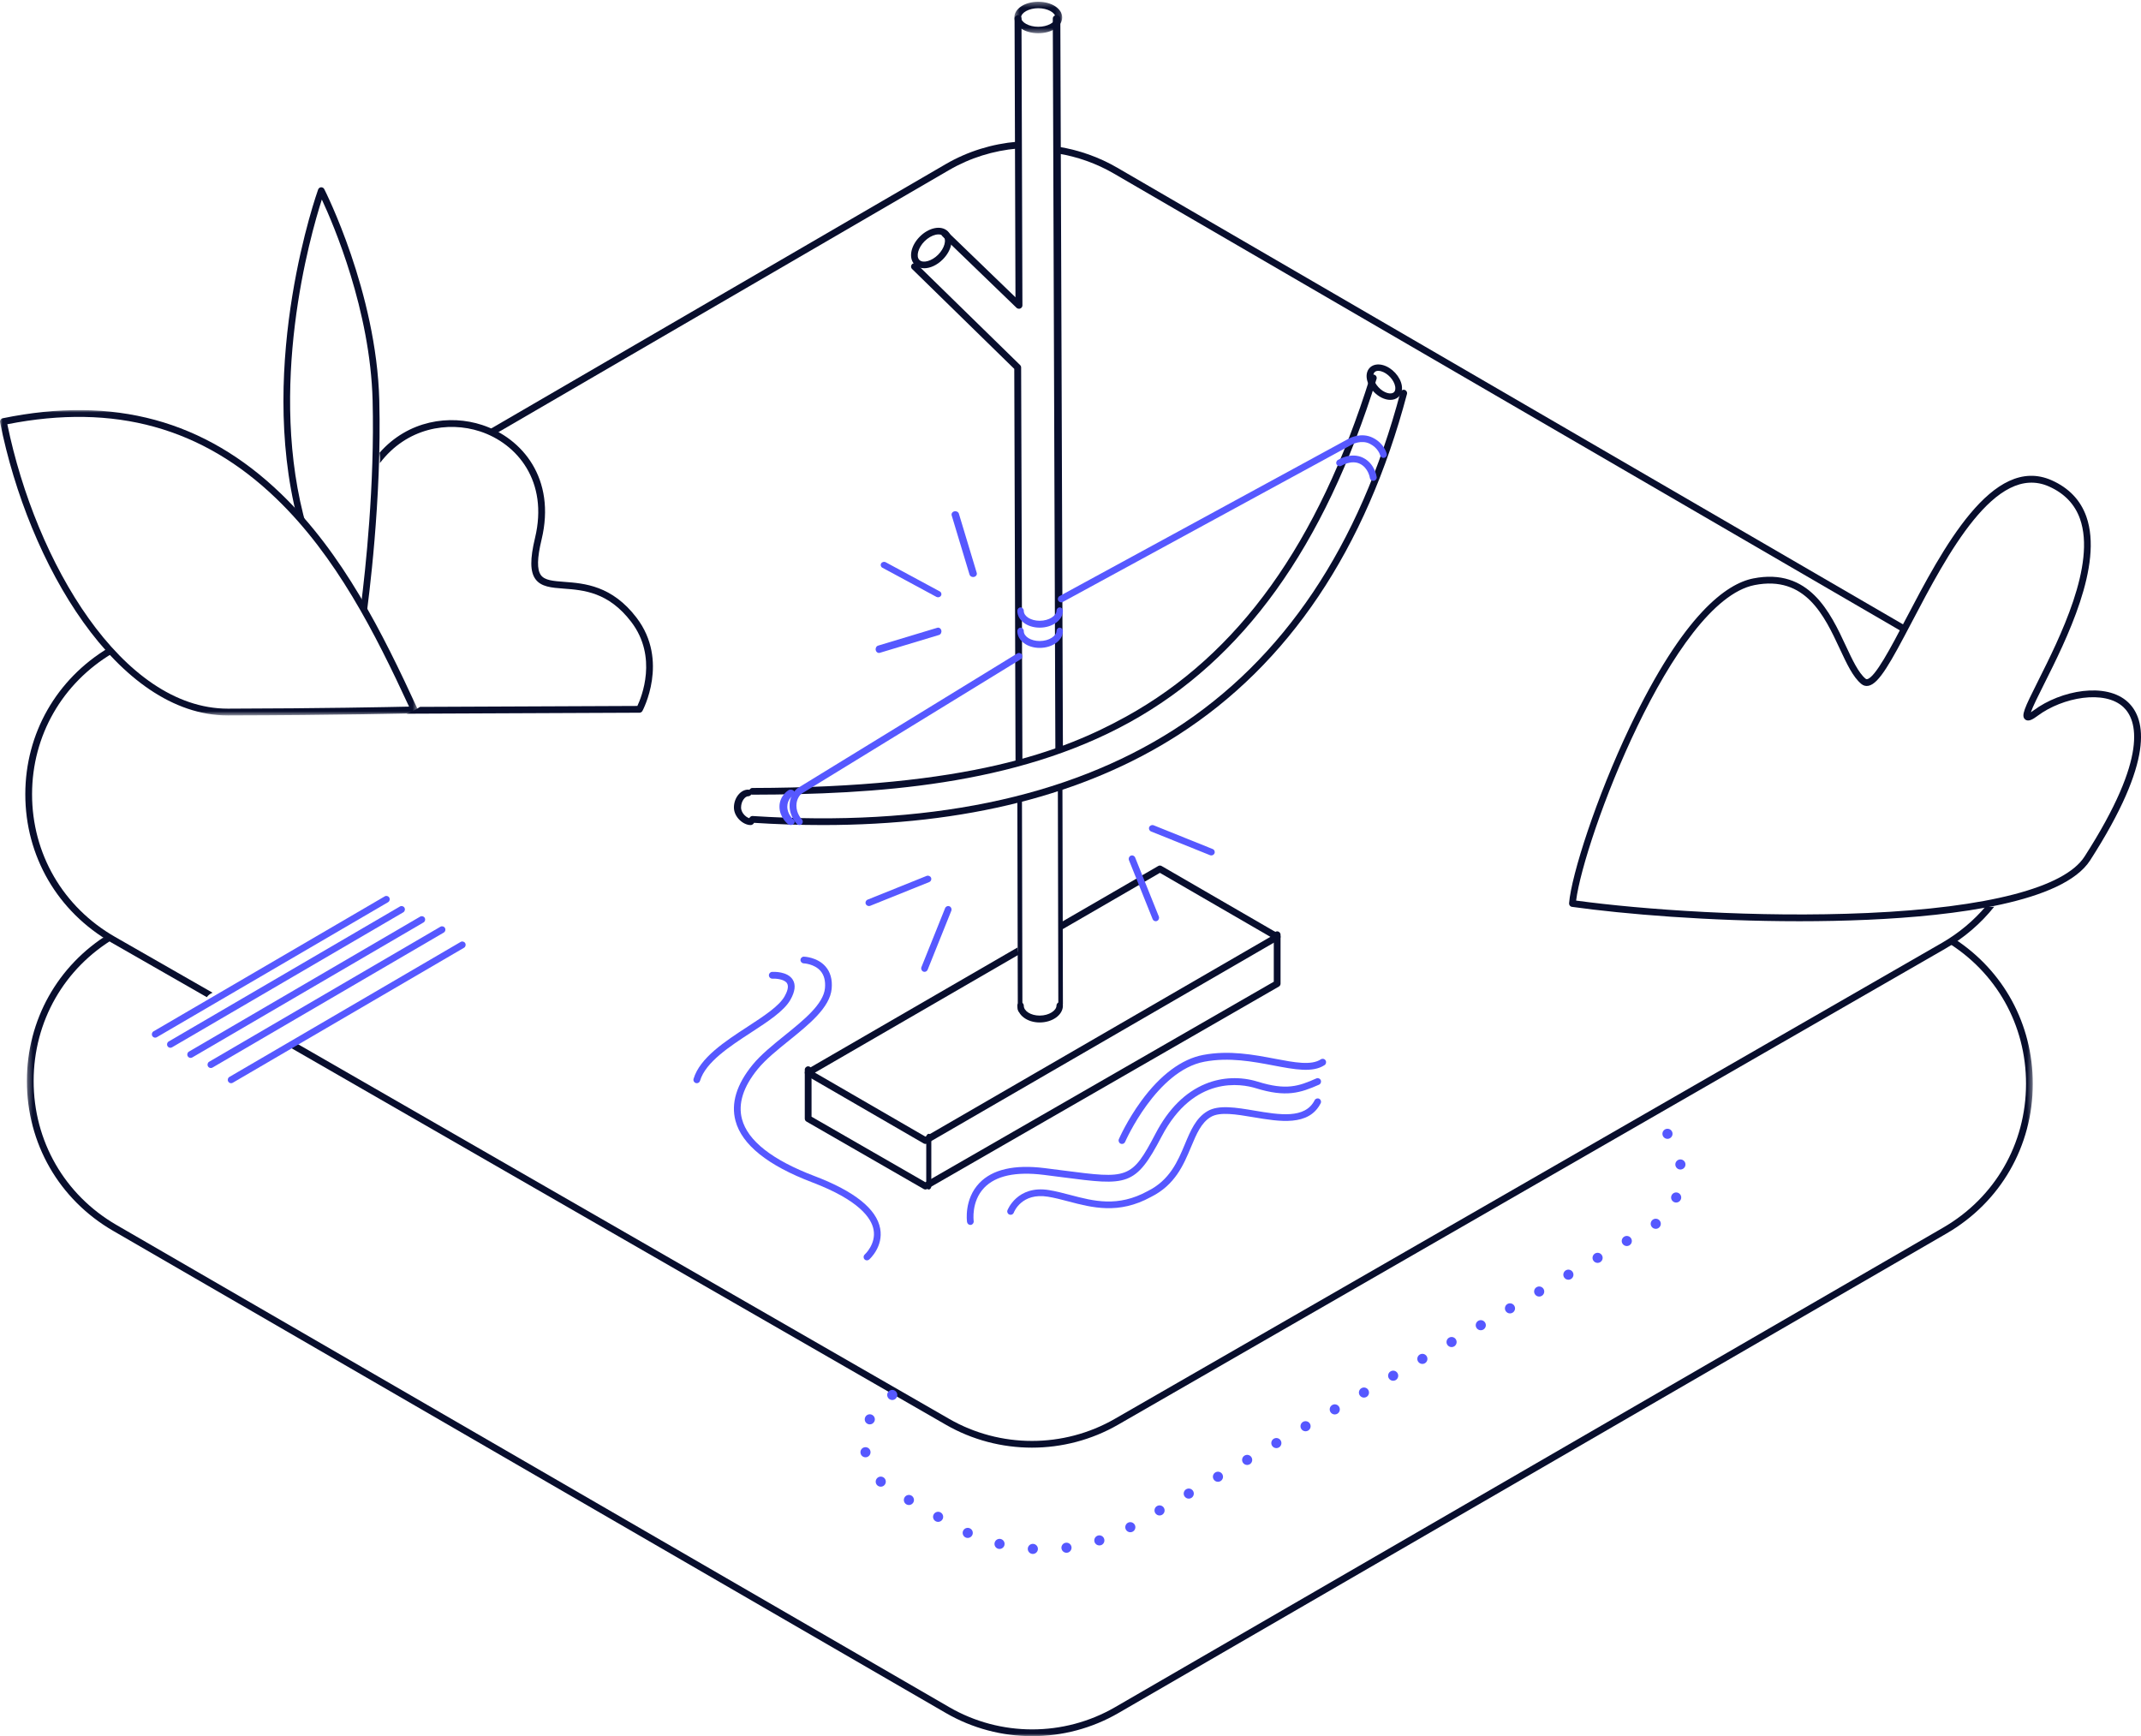 <svg fill="none" height="343" viewBox="0 0 423 343" width="423" xmlns="http://www.w3.org/2000/svg" xmlns:xlink="http://www.w3.org/1999/xlink"><mask id="a" height="7" maskUnits="userSpaceOnUse" width="10" x="200" y="0"><path clip-rule="evenodd" d="m200.405.347h9.454v6.219h-9.454z" fill="#fff" fill-rule="evenodd"/></mask><mask id="b" height="61" maskUnits="userSpaceOnUse" width="83" x="0" y="81"><path clip-rule="evenodd" d="m0 81.016h82.513v60.328h-82.513z" fill="#fff" fill-rule="evenodd"/></mask><mask id="c" height="159" maskUnits="userSpaceOnUse" width="397" x="5" y="184"><path clip-rule="evenodd" d="m5.315 184.473h396.302v158.527h-396.302z" fill="#fff" fill-rule="evenodd"/></mask><g clip-rule="evenodd" fill-rule="evenodd"><path d="m252.666 184.505-23.166-13.415c-.207-.12-.461-.12-.669 0l-19.582 11.34c.201.441.273.943.208 1.428l19.709-11.413 21.829 12.64-68.161 39.47-21.829-12.64 40.344-23.362c-.236-.404-.346-.881-.333-1.356l-41.682 24.137c-.207.12-.334.342-.334.581 0 .24.127.461.334.58l23.166 13.415c.103.06.218.09.334.09.115 0 .23-.03.334-.09l69.498-40.244c.207-.12.334-.341.334-.581 0-.239-.127-.46-.334-.58" fill="#080e2d"/><path d="m182.834 235c-.115 0-.23-.03-.334-.089l-23.166-13.332c-.206-.12-.334-.339-.334-.578v-9.669c0-.369.299-.666.668-.666.37 0 .669.297.669.666v9.285l22.497 12.948 68.829-39.614v-9.285c0-.368.299-.666.669-.666.369 0 .668.298.668.666v9.67c0 .237-.128.457-.334.576l-69.498 39.999c-.103.059-.218.089-.334.089" fill="#080e2d"/><path d="m183.5 235c-.276 0-.5-.298-.5-.666v-9.668c0-.368.224-.666.5-.666s.5.298.5.666v9.668c0 .368-.224.666-.5.666" fill="#080e2d"/><path d="m42 196.126-19.259-11.026c-10.287-5.889-16.419-16.436-16.406-28.214.013-11.566 5.964-21.921 15.933-27.845-.339-.3-.62-.652-.836-1.041-10.284 6.179-16.418 16.906-16.432 28.885-.014 12.257 6.368 23.233 17.073 29.362l18.784 10.753c.29-.384.681-.701 1.143-.874" fill="#080e2d"/><path d="m393.006 179.145c-.225-.022-.428-.077-.619-.145-2.417 2.858-5.349 5.337-8.748 7.292l-163.404 94.029c-10.084 5.804-22.614 5.804-32.697.001l-129.108-74.284c-.183.183-.41.347-.709.474-.239.101-.48.174-.722.235l129.872 74.724c5.247 3.019 11.13 4.529 17.013 4.529 5.884-.001 11.768-1.51 17.015-4.53l163.404-94.029c3.819-2.197 7.076-5.027 9.696-8.307-.315.037-.645.044-.994.011" fill="#080e2d"/><path d="m220.072 34.29 156.087 90.71c.182-.41.473-.779.841-1.058l-156.258-90.809c-3.621-2.104-7.547-3.474-11.568-4.133.056.449-.003.91-.174 1.324 3.849.636 7.606 1.952 11.072 3.966" fill="#080e2d"/><path d="m200.939 28c-4.896.418-9.722 1.885-14.107 4.434l-90.832 52.822c.504.17.978.424 1.401.744l90.095-52.394c4.2-2.441 8.816-3.852 13.504-4.26-.134-.431-.153-.901-.061-1.345" fill="#080e2d"/><path d="m30.66 205c-.228 0-.45-.119-.572-.333-.182-.32-.074-.727.241-.911l45.681-26.666c.315-.185.719-.076.901.244.181.318.074.726-.242.91l-45.681 26.667c-.103.06-.218.089-.329.089" fill="#5658ff"/><path d="m33.66 207c-.228 0-.45-.119-.572-.333-.182-.32-.074-.727.241-.911l45.681-26.666c.315-.185.718-.076.901.244.182.318.074.726-.241.91l-45.681 26.667c-.103.06-.218.089-.329.089" fill="#5658ff"/><path d="m37.66 209c-.228 0-.45-.119-.572-.333-.182-.32-.074-.727.241-.911l45.681-26.666c.314-.185.718-.075.901.244.182.319.074.727-.241.911l-45.681 26.666c-.103.06-.218.089-.329.089" fill="#5658ff"/><path d="m41.66 211c-.228 0-.45-.119-.572-.333-.182-.32-.074-.727.241-.911l45.681-26.666c.315-.185.719-.076.901.244.181.318.074.726-.242.91l-45.681 26.667c-.103.06-.218.089-.329.089" fill="#5658ff"/><path d="m45.66 214c-.228 0-.45-.119-.572-.333-.182-.32-.074-.727.241-.911l45.681-26.666c.315-.185.719-.075.901.244.181.319.074.727-.242.911l-45.681 26.666c-.103.06-.218.089-.329.089" fill="#5658ff"/><path d="m148.664 157c-.366 0-.663-.295-.664-.661s.296-.663.663-.664c42.698-.082 61.297-7.187 73.859-14.126 22.177-12.247 37.936-34.19 48.18-67.083.109-.349.482-.544.83-.436.351.109.547.479.438.829-10.35 33.234-26.314 55.429-48.804 67.849-22.651 12.511-50.371 14.245-74.501 14.292z" fill="#080e2d"/><path d="m162.544 163c-4.521 0-9.161-.153-13.919-.46-.368-.024-.648-.34-.624-.706.025-.367.342-.64.711-.62 34.107 2.201 62.116-3.544 83.245-17.074 21.636-13.854 36.684-36.276 44.728-66.644.094-.354.459-.569.816-.473.357.093.571.456.477.811-8.132 30.699-23.371 53.384-45.297 67.422-18.419 11.795-41.966 17.744-70.137 17.744" fill="#080e2d"/><path d="m201.316 61c-.177 0-.352-.067-.482-.193l-14.633-14.125c-.267-.259-.268-.68-.002-.94.267-.259.699-.261.967-.003l13.461 12.994-.18-55.067c-.001-.367.304-.665.682-.666h.002c.377 0 .683.296.684.662l.185 56.672c.001.268-.165.512-.42.615-.085.035-.175.051-.264.051" fill="#080e2d"/><path d="m209.87 147.657c.046 0 .085.01.13.012l-.509-144.003c-.002-.368-.336-.666-.746-.666h-.002c-.412.001-.744.301-.743.67l.51 144.33c.367-.209.814-.343 1.36-.343" fill="#080e2d"/><path d="m209.244 155.197c-.087 0-.165-.019-.244-.035l.093 43.178c.001.365.204.66.454.66h.001c.251-.001.453-.299.452-.664l-.094-43.336c-.189.126-.41.197-.662.197" fill="#080e2d"/><path d="m200.642 151c.223-.067.461-.116.732-.116.228 0 .433.034.626.082l-.253-78.368c-.001-.177-.072-.347-.2-.471l-20.39-19.933c-.266-.259-.696-.258-.96.003-.264.262-.263.685.004.944l20.189 19.738z" fill="#080e2d"/><path d="m201.285 158.181c-.101 0-.194-.019-.285-.042l.088 41.19c.001.371.206.671.456.671h.002c.252-.001.455-.304.454-.675l-.088-41.325c-.182.112-.39.181-.627.181" fill="#080e2d"/></g><g mask="url(#a)"><path clip-rule="evenodd" d="m205.133 1.62c-1.808 0-3.394.858-3.394 1.837 0 .978 1.586 1.837 3.394 1.837s3.393-.858 3.393-1.837c0-.979-1.585-1.837-3.393-1.837m0 4.946c-2.651 0-4.728-1.366-4.728-3.109 0-1.744 2.077-3.11 4.728-3.11 2.65 0 4.726 1.366 4.726 3.11 0 1.744-2.076 3.109-4.726 3.109" fill="#080e2d" fill-rule="evenodd"/></g><path clip-rule="evenodd" d="m205.407 128c-2.472 0-4.407-1.458-4.407-3.321 0-.375.284-.679.635-.679.35 0 .634.304.634.679 0 1.082 1.408 1.962 3.138 1.962 1.902 0 3.324-1.035 3.324-1.962 0-.375.284-.679.634-.679.351 0 .635.304.635.679 0 1.832-2.06 3.321-4.593 3.321" fill="#5658ff" fill-rule="evenodd"/><path clip-rule="evenodd" d="m205.407 202c-2.472 0-4.407-1.458-4.407-3.321 0-.375.284-.679.635-.679.35 0 .634.304.634.679 0 1.082 1.408 1.962 3.138 1.962 1.902 0 3.324-1.035 3.324-1.962 0-.375.284-.679.634-.679.351 0 .635.304.635.679 0 1.832-2.06 3.321-4.593 3.321" fill="#080e2d" fill-rule="evenodd"/><path clip-rule="evenodd" d="m205.407 124c-2.472 0-4.407-1.458-4.407-3.321 0-.375.284-.679.635-.679.35 0 .634.304.634.679 0 1.082 1.408 1.962 3.138 1.962 1.902 0 3.324-1.035 3.324-1.962 0-.375.284-.679.634-.679.351 0 .635.304.635.679 0 1.832-2.06 3.321-4.593 3.321" fill="#5658ff" fill-rule="evenodd"/><path clip-rule="evenodd" d="m185.415 46.31c-.21 0-.406.031-.553.064-.741.164-1.541.633-2.198 1.289-1.254 1.255-1.731 2.98-1.019 3.691.712.713 2.436.235 3.691-1.02 1.276-1.277 1.743-2.967 1.019-3.691-.259-.259-.616-.334-.94-.334m-2.822 6.69c-.73 0-1.388-.234-1.873-.72-1.268-1.268-.82-3.703 1.019-5.543.84-.84 1.849-1.423 2.841-1.642 1.098-.243 2.057-.021 2.7.622 1.268 1.268.82 3.702-1.019 5.542-1.134 1.135-2.495 1.74-3.668 1.74" fill="#080e2d" fill-rule="evenodd"/><path clip-rule="evenodd" d="m272.305 73.265c-.234 0-.479.051-.669.212-.363.307-.335.855-.286 1.153.1.611.458 1.288.983 1.857 1.099 1.192 2.479 1.501 3.031 1.034.363-.307.335-.854.286-1.153-.1-.61-.458-1.288-.983-1.857s-1.181-.993-1.801-1.163c-.145-.04-.348-.082-.561-.082m2.384 5.735c-1.09 0-2.349-.592-3.348-1.675-.696-.757-1.157-1.644-1.297-2.499-.155-.945.107-1.783.717-2.299s1.509-.662 2.47-.398c.868.238 1.73.786 2.427 1.542.697.756 1.158 1.644 1.298 2.499.155.945-.107 1.783-.717 2.299-.423.359-.962.53-1.55.53" fill="#080e2d" fill-rule="evenodd"/><path clip-rule="evenodd" d="m148.293 163c-1.483 0-3.293-1.603-3.293-3.475 0-1.878 1.306-3.525 2.796-3.525.39 0 .707.294.707.656 0 .363-.317.657-.707.657-.557 0-1.382.928-1.382 2.212 0 1.228 1.252 2.162 1.879 2.162.39 0 .707.294.707.657 0 .362-.317.656-.707.656" fill="#080e2d" fill-rule="evenodd"/><path clip-rule="evenodd" d="m156.226 163c-.195 0-.39-.06-.541-.18-.069-.055-1.685-1.369-1.685-3.448 0-2.126 1.685-3.198 1.757-3.243.34-.212.826-.157 1.085.121.259.277.193.675-.148.886-.041.027-1.146.757-1.146 2.236 0 1.553 1.207 2.534 1.219 2.544.306.244.311.644.012.894-.151.126-.352.19-.553.19" fill="#5658ff" fill-rule="evenodd"/><path clip-rule="evenodd" d="m209.67 119c-.236 0-.465-.124-.587-.343-.178-.32-.06-.723.264-.899l57.187-31.129c.095-.052 2.392-1.286 4.689-.149 2.263 1.121 2.741 3.088 2.76 3.171.082.357-.143.712-.504.793-.359.081-.718-.142-.8-.498-.014-.054-.376-1.451-2.055-2.282-1.655-.821-3.428.115-3.445.124l-57.187 31.129c-.103.056-.213.082-.322.082" fill="#5658ff" fill-rule="evenodd"/><path clip-rule="evenodd" d="m157.934 163c-.169 0-.338-.063-.469-.19-.06-.058-1.465-1.444-1.465-3.64 0-2.245 1.466-3.377 1.528-3.424l43.445-26.646c.316-.194.73-.098.926.216s.098.725-.219.92l-43.353 26.587c-.148.125-.98.894-.98 2.347 0 1.618 1.052 2.678 1.062 2.688.262.259.265.682.004.943-.131.132-.305.199-.479.199" fill="#5658ff" fill-rule="evenodd"/><path clip-rule="evenodd" d="m271.319 95c-.337 0-.629-.247-.673-.586-.002-.016-.286-1.957-1.962-2.784-1.677-.827-3.622.365-3.641.378-.318.198-.737.104-.938-.208-.2-.313-.106-.726.211-.924.106-.066 2.62-1.605 4.976-.443 2.335 1.152 2.688 3.705 2.703 3.814.046.366-.217.702-.589.748-.03.004-.058.005-.087.005" fill="#5658ff" fill-rule="evenodd"/><path clip-rule="evenodd" d="m125.781 122.056c-4.868-6.393-10.329-6.804-14.317-7.104-2.145-.161-3.84-.289-4.598-1.332-.797-1.097-.753-3.332.137-7.034 2.889-12.017-3.812-20.023-11.736-22.626-6.406-2.105-14.605-.95-20.267 5.475.028.276.063.55.075.83.019.412.011.819-.015 1.222 5.287-6.984 13.481-8.329 19.792-6.256 7.341 2.412 13.545 9.854 10.855 21.042-1.003 4.168-.978 6.677.082 8.135 1.121 1.543 3.185 1.698 5.575 1.878 3.944.296 8.852.666 13.357 6.582 5.277 6.93 2.024 14.868 1.206 16.6l-42.951.183c-.822.539-1.698.993-2.609 1.349l45.976-.196c.242-.001.465-.134.581-.346.054-.098 5.326-9.908-1.143-18.402" fill="#080e2d" fill-rule="evenodd"/><path clip-rule="evenodd" d="m60.611 104.239c-7.964-27.508.711-57.776 2.975-64.825 2.306 4.946 9.573 21.876 10.032 39.709.431 16.718-1.448 33.749-2.278 40.32.408.811.74 1.666.994 2.556.451-3.232 3.11-23.275 2.603-42.911-.551-21.424-10.771-41.53-10.875-41.731-.12-.234-.369-.373-.627-.357-.261.017-.488.187-.578.434-.142.392-12.121 34.009-4.084 65.092.665.511 1.279 1.083 1.838 1.711" fill="#080e2d" fill-rule="evenodd"/><g mask="url(#b)"><path clip-rule="evenodd" d="m1.448 83.815c5.627 27.375 22.701 56.189 43.57 56.189h.047c18.365-.039 32.027-.318 35.753-.402-6.741-14.573-14.365-29.653-26.186-41.058-14.601-14.09-32.005-18.911-53.184-14.728zm43.571 57.529c-21.745 0-39.414-29.83-45.006-57.922-.072-.363.16-.715.519-.789 21.931-4.505 39.929.382 55.018 14.941 12.24 11.81 20.001 27.418 26.901 42.391.094.206.08.445-.038.637-.117.191-.323.311-.548.317-.149.003-15.236.38-36.798.425z" fill="#080e2d" fill-rule="evenodd"/></g><path clip-rule="evenodd" d="m185.334 118c-.113 0-.227-.027-.333-.083l-10.668-5.755c-.318-.173-.428-.553-.244-.85.184-.298.59-.401.91-.228l10.668 5.755c.318.172.428.553.244.85-.123.2-.347.311-.577.311" fill="#5658ff" fill-rule="evenodd"/><path clip-rule="evenodd" d="m173.654 129c-.289 0-.554-.217-.632-.546-.093-.393.114-.796.463-.902l11.691-3.526c.348-.106.708.127.802.52.093.393-.114.797-.463.902l-11.692 3.526c-.056.018-.114.026-.169.026" fill="#5658ff" fill-rule="evenodd"/><path clip-rule="evenodd" d="m192.263 114c-.325 0-.623-.193-.711-.485l-3.527-11.691c-.105-.349.128-.708.521-.801.393-.095.797.113.902.463l3.527 11.691c.105.348-.128.707-.521.8-.063.016-.128.023-.191.023" fill="#5658ff" fill-rule="evenodd"/><path clip-rule="evenodd" d="m228.337 182c-.26 0-.507-.159-.613-.422l-4.674-11.639c-.139-.347.022-.745.361-.888.338-.143.726.023.865.37l4.674 11.64c.139.346-.022.744-.361.887-.082.036-.167.052-.252.052" fill="#5658ff" fill-rule="evenodd"/><path clip-rule="evenodd" d="m239.318 169c-.087 0-.176-.016-.261-.051l-11.637-4.682c-.348-.14-.512-.526-.368-.861.146-.335.544-.495.891-.355l11.637 4.682c.348.141.512.526.368.861-.109.253-.363.406-.63.406" fill="#5658ff" fill-rule="evenodd"/><path clip-rule="evenodd" d="m182.663 192c-.085 0-.17-.016-.252-.052-.339-.143-.5-.541-.361-.887l4.674-11.64c.14-.347.527-.513.865-.37.339.143.5.541.361.888l-4.674 11.639c-.106.263-.353.422-.613.422" fill="#5658ff" fill-rule="evenodd"/><path clip-rule="evenodd" d="m171.682 179c-.267 0-.521-.153-.63-.406-.144-.335.02-.72.368-.861l11.637-4.682c.347-.14.745.02.891.355.144.335-.02.721-.368.861l-11.637 4.682c-.085.035-.174.051-.261.051" fill="#5658ff" fill-rule="evenodd"/><path clip-rule="evenodd" d="m191.717 242c-.323 0-.605-.24-.654-.576-.027-.182-.617-4.515 2.432-7.701 2.581-2.699 6.911-3.692 12.866-2.953 1.36.168 2.614.331 3.771.481 12.687 1.644 13.446 1.744 18.184-7.319 2.546-4.873 5.872-8.176 9.886-9.815 3.242-1.324 6.905-1.471 10.313-.414 5.645 1.752 8.071.895 11.56-.647.335-.148.725.008.87.35.146.341-.008.738-.344.887-3.669 1.622-6.52 2.546-12.472.7-2.753-.854-12.237-2.689-18.645 9.572-5.166 9.885-6.8 9.674-19.518 8.024-1.156-.151-2.408-.312-3.766-.482-5.522-.684-9.479.176-11.757 2.557-2.596 2.714-2.076 6.525-2.07 6.563.053.368-.197.711-.558.766-.033.004-.066.007-.098.007" fill="#5658ff" fill-rule="evenodd"/><path clip-rule="evenodd" d="m199.669 240c-.076 0-.153-.013-.23-.041-.345-.124-.524-.502-.399-.845.019-.049 1.912-5.021 8.224-3.998 1.386.225 2.745.583 4.184.961 4.619 1.217 9.395 2.475 15.304-.763 4.385-2.176 5.959-5.941 7.347-9.261 1.114-2.666 2.166-5.183 4.461-6.532 2.21-1.3 5.662-.719 9.32-.103 4.896.825 9.96 1.678 11.853-2.053.165-.326.567-.459.898-.294.33.163.464.561.298.888-2.337 4.606-8.147 3.629-13.274 2.764-3.408-.573-6.626-1.115-8.411-.065-1.912 1.125-2.837 3.337-3.909 5.9-1.477 3.535-3.152 7.542-7.959 9.926-6.357 3.486-11.625 2.097-16.273.873-1.407-.371-2.734-.72-4.055-.934-5.192-.843-6.689 2.981-6.751 3.144-.099.267-.356.433-.628.433" fill="#5658ff" fill-rule="evenodd"/><path clip-rule="evenodd" d="m221.673 226c-.09 0-.182-.018-.269-.057-.341-.151-.496-.551-.348-.894.066-.15 1.62-3.707 4.431-7.55 3.765-5.147 7.991-8.288 12.222-9.084 5.133-.967 9.963-.049 14.223.761 3.827.727 7.134 1.355 9.027.111.311-.205.729-.116.932.198.203.315.115.735-.197.941-2.346 1.541-5.899.867-10.011.086-4.145-.788-8.843-1.68-13.727-.761-9.462 1.78-15.605 15.701-15.665 15.842-.112.255-.359.407-.618.407" fill="#5658ff" fill-rule="evenodd"/><path clip-rule="evenodd" d="m171.285 249c-.183 0-.365-.075-.496-.222-.244-.273-.219-.691.055-.933.021-.019 2.274-2.075 1.746-4.904-.435-2.329-2.893-5.841-12.132-9.356-8.783-3.342-13.878-7.427-15.142-12.141-.934-3.479.204-7.211 3.383-11.094 1.626-1.988 4.024-3.924 6.343-5.795 3.766-3.04 7.661-6.184 7.948-9.333.132-1.444-.173-2.597-.905-3.426-1.222-1.382-3.273-1.473-3.294-1.473-.365-.014-.652-.32-.639-.684.012-.364.312-.649.683-.639.107.004 2.628.102 4.237 1.912.99 1.114 1.407 2.604 1.241 4.429-.339 3.706-4.455 7.028-8.436 10.241-2.266 1.829-4.609 3.721-6.15 5.603-2.892 3.535-3.945 6.872-3.129 9.918 1.149 4.281 5.971 8.065 14.334 11.246 7.892 3.002 12.254 6.491 12.966 10.368.655 3.566-2.056 6.014-2.172 6.116-.127.112-.284.167-.441.167" fill="#5658ff" fill-rule="evenodd"/><path clip-rule="evenodd" d="m137.668 214c-.063 0-.127-.009-.191-.028-.353-.106-.554-.479-.449-.834 1.231-4.15 6.234-7.411 10.649-10.288 3.197-2.083 6.217-4.051 7.322-5.986.46-.807.92-1.913.498-2.598-.524-.853-2.301-.954-2.879-.919-.372.015-.683-.262-.704-.631-.022-.369.259-.685.626-.707.307-.019 3.053-.133 4.091 1.548.618 1.002.459 2.338-.474 3.974-1.265 2.216-4.416 4.27-7.753 6.444-4.221 2.751-9.005 5.869-10.096 9.546-.086.291-.352.479-.64.479" fill="#5658ff" fill-rule="evenodd"/><path clip-rule="evenodd" d="m311.395 177.922c12.976 1.761 35.561 3.428 57.592 2.451 23.69-1.053 38.906-5.004 42.845-11.129 12.813-19.924 10.326-27.054 7.703-29.531-3.695-3.489-11.999-1.98-16.954 1.699-.896.665-1.825 1.268-2.477.716-.838-.71-.169-2.142 2.519-7.502 4.319-8.617 11.549-23.038 8.317-32.137-1.021-2.874-3.075-5.017-6.104-6.37-10.585-4.73-20.131 13.464-27.1 26.75-4.194 7.996-6.481 12.189-8.579 12.617-.51.104-.997-.018-1.407-.356-1.652-1.356-2.866-3.957-4.271-6.969-3.025-6.483-6.788-14.553-16.833-12.572-16.179 3.19-33.767 50.382-35.251 62.333m44.06 4.078c-17.788 0-34.567-1.403-44.881-2.84-.35-.049-.601-.364-.572-.719.465-5.605 5.38-20.892 11.957-34.716 10.686-22.466 19.184-28.414 24.43-29.449 11.064-2.181 15.244 6.776 18.295 13.317 1.281 2.745 2.49 5.338 3.908 6.501.116.095.202.101.3.081 1.578-.322 4.673-6.223 7.667-11.93 7.213-13.752 17.09-32.584 28.818-27.349 3.375 1.508 5.668 3.911 6.817 7.143 3.423 9.638-3.967 24.38-8.383 33.188-1.085 2.163-2.199 4.385-2.576 5.496.147-.094.329-.22.554-.386 5.388-4.001 14.377-5.641 18.657-1.599 3.573 3.374 5.174 11.532-7.496 31.232l-.559-.363.559.363c-5.356 8.329-26.832 10.981-43.905 11.739-4.535.201-9.095.291-13.59.291" fill="#080e2d" fill-rule="evenodd"/><g mask="url(#c)"><path clip-rule="evenodd" d="m386.06 185.423c-.441.284-.946.498-1.515.626 9.875 6.01 15.752 16.449 15.739 28.078-.012 11.857-6.131 22.475-16.369 28.404l-163.617 94.748c-10.097 5.847-22.642 5.848-32.74.001l-164.541-95.271c-10.264-5.944-16.384-16.588-16.37-28.476.013-11.778 6.052-22.317 16.162-28.267-.472-.206-.888-.477-1.254-.793-10.168 6.251-16.226 17.03-16.24 29.059-.015 12.37 6.355 23.448 17.036 29.634l164.541 95.271c5.254 3.042 11.145 4.563 17.036 4.563s11.783-1.522 17.036-4.564l163.618-94.748c10.654-6.17 17.022-17.22 17.035-29.559.012-11.777-5.778-22.38-15.557-28.706" fill="#080e2d" fill-rule="evenodd"/></g><path clip-rule="evenodd" d="m328.661 224.617c-.34-.439-.267-1.064.166-1.404.433-.339 1.066-.266 1.406.167.34.432.266 1.057-.167 1.397-.186.146-.406.219-.619.219-.293 0-.586-.133-.786-.379zm2.345 5.569c-.074-.546.313-1.045.859-1.118s1.053.306 1.126.852c.073.552-.313 1.051-.859 1.124-.047.007-.094.007-.134.007-.493 0-.919-.359-.992-.865zm-.22 7.319c-.513-.213-.76-.792-.546-1.304.206-.513.792-.752 1.305-.546.507.213.753.792.54 1.304-.16.386-.526.619-.919.619-.127 0-.26-.027-.38-.073zm-4.457 4.863c-.333-.439-.24-1.064.2-1.397.44-.326 1.066-.239 1.399.2.333.446.24 1.071-.2 1.397-.18.14-.393.2-.6.2-.306 0-.606-.133-.799-.4zm-5.789 3.307c-.274-.479-.107-1.091.366-1.364.48-.279 1.093-.113 1.366.366.28.479.113 1.085-.367 1.364-.153.087-.326.133-.499.133-.34 0-.68-.179-.866-.499zm-5.77 3.327c-.273-.479-.106-1.091.367-1.364.479-.273 1.092-.113 1.365.366.28.479.114 1.084-.366 1.364-.153.086-.326.133-.5.133-.339 0-.679-.18-.866-.499zm-5.769 3.327c-.273-.479-.107-1.092.366-1.364.48-.273 1.093-.113 1.366.366.28.479.113 1.084-.366 1.364-.154.086-.327.133-.493.133-.347 0-.687-.18-.873-.499zm-5.769 3.326c-.274-.479-.114-1.091.366-1.364.48-.272 1.093-.113 1.366.366.279.479.113 1.085-.367 1.364-.153.087-.326.133-.499.133-.34 0-.68-.179-.866-.499zm-5.77 3.327c-.273-.479-.106-1.091.367-1.364.479-.273 1.092-.113 1.365.366.28.479.114 1.085-.366 1.364-.153.087-.327.133-.5.133-.346 0-.679-.18-.866-.499zm-5.769 3.327c-.273-.479-.107-1.091.366-1.364.48-.273 1.093-.113 1.366.366.28.479.113 1.084-.366 1.364-.154.086-.327.133-.5.133-.34 0-.68-.18-.866-.499zm-5.77 3.327c-.273-.479-.113-1.092.367-1.364.48-.273 1.092-.114 1.366.366.273.479.113 1.084-.367 1.363-.153.087-.326.134-.499.134-.34 0-.68-.18-.867-.499zm-5.769 3.326c-.273-.479-.113-1.091.366-1.364.48-.272 1.093-.113 1.366.366s.113 1.085-.366 1.364c-.153.087-.327.133-.5.133-.346 0-.679-.179-.866-.499zm-5.769 3.327c-.273-.479-.114-1.091.366-1.364.48-.279 1.093-.113 1.366.366s.113 1.084-.367 1.364c-.159.086-.326.133-.499.133-.347 0-.68-.18-.866-.499zm-5.77 3.327c-.273-.479-.113-1.091.367-1.364.479-.28 1.092-.113 1.365.366.274.479.114 1.084-.366 1.364-.16.086-.326.133-.5.133-.346 0-.679-.18-.866-.499zm-93.036.678c-.186-.186-.293-.439-.293-.705 0-.259.107-.519.293-.705.187-.186.447-.293.706-.293.267 0 .52.107.707.293.186.186.293.446.293.705 0 .266-.107.519-.293.705-.187.187-.44.293-.707.293-.259 0-.519-.106-.706-.293zm87.267 2.648c-.273-.479-.113-1.091.366-1.364.48-.279 1.093-.113 1.366.366s.113 1.085-.366 1.364c-.16.087-.327.133-.5.133-.346 0-.679-.179-.866-.499zm-91.417 2.369c-.5-.226-.72-.825-.487-1.324.227-.499.827-.719 1.326-.486.5.233.72.825.487 1.324-.174.366-.533.579-.906.579-.14 0-.287-.026-.42-.093zm85.648.958c-.274-.479-.114-1.091.366-1.364s1.093-.113 1.366.366.113 1.085-.367 1.364c-.16.087-.326.133-.499.133-.347 0-.68-.179-.866-.499zm-5.77 3.327c-.273-.479-.113-1.091.367-1.364.479-.273 1.092-.113 1.365.366.274.479.114 1.084-.366 1.364-.16.086-.326.133-.5.133-.346 0-.679-.18-.866-.499zm-81.291 1.477c-.099-.539.267-1.058.813-1.151.54-.093 1.059.273 1.153.812.093.545-.273 1.064-.813 1.157-.06.007-.113.014-.173.014-.48 0-.9-.346-.98-.832zm75.522 1.85c-.273-.479-.113-1.092.366-1.364.48-.273 1.093-.113 1.366.366s.113 1.084-.366 1.364c-.16.086-.327.133-.5.133-.346 0-.68-.18-.866-.499zm-5.77 3.326c-.273-.479-.113-1.091.367-1.364.48-.272 1.092-.113 1.366.366.273.479.113 1.085-.367 1.364-.16.087-.326.133-.499.133-.347 0-.68-.179-.867-.499zm-66.46 1.178c-.387-.386-.394-1.018 0-1.411.386-.392 1.019-.392 1.412-.006.386.386.393 1.018 0 1.41-.193.2-.446.293-.706.293-.253 0-.507-.093-.706-.286zm60.691 2.149c-.273-.479-.113-1.091.367-1.364.479-.273 1.085-.113 1.365.366.273.479.114 1.085-.366 1.364-.16.086-.327.133-.5.133-.346 0-.679-.18-.866-.499zm-54.922 1.63c-.48-.273-.646-.885-.367-1.364.274-.479.887-.639 1.366-.366.473.28.64.885.367 1.364-.187.32-.527.499-.866.499-.174 0-.347-.04-.5-.133zm49.153 1.697c-.273-.479-.114-1.091.366-1.364s1.086-.113 1.366.366c.273.479.113 1.084-.367 1.364-.159.086-.326.133-.499.133-.347 0-.68-.18-.866-.499zm-43.384 1.63c-.479-.273-.646-.885-.366-1.364.273-.479.886-.639 1.366-.366.473.279.639.885.366 1.364-.187.319-.52.499-.866.499-.173 0-.347-.04-.5-.133zm37.594 1.657c-.259-.479-.08-1.085.4-1.351.486-.26 1.093-.08 1.359.406.26.485.08 1.091-.406 1.35-.147.08-.313.12-.473.12-.353 0-.7-.186-.88-.525zm-31.658 1.563c-.499-.226-.726-.818-.499-1.324.233-.499.819-.725 1.325-.492.507.226.726.818.5 1.317-.167.373-.533.586-.913.586-.14 0-.28-.027-.413-.087zm25.469.878c-.173-.525.12-1.084.647-1.257.526-.166 1.085.12 1.252.645.173.526-.113 1.091-.64 1.258-.106.033-.206.046-.306.046-.426 0-.819-.266-.953-.692zm-19.007 1.358c-.539-.133-.866-.672-.732-1.211.133-.533.672-.859 1.205-.732.54.133.866.672.733 1.211-.106.452-.519.758-.966.758-.08 0-.16-.006-.24-.026zm12.472-.093c-.067-.546.32-1.045.866-1.112.546-.073 1.046.313 1.119.859.067.545-.32 1.051-.866 1.117-.04.007-.087.007-.127.007-.493 0-.926-.366-.992-.871zm-5.71 1.104c-.553-.027-.972-.506-.946-1.051.034-.552.507-.972 1.06-.938.546.026.972.499.939 1.051-.033.532-.473.938-.999.938z" fill="#5658ff" fill-rule="evenodd"/></svg>